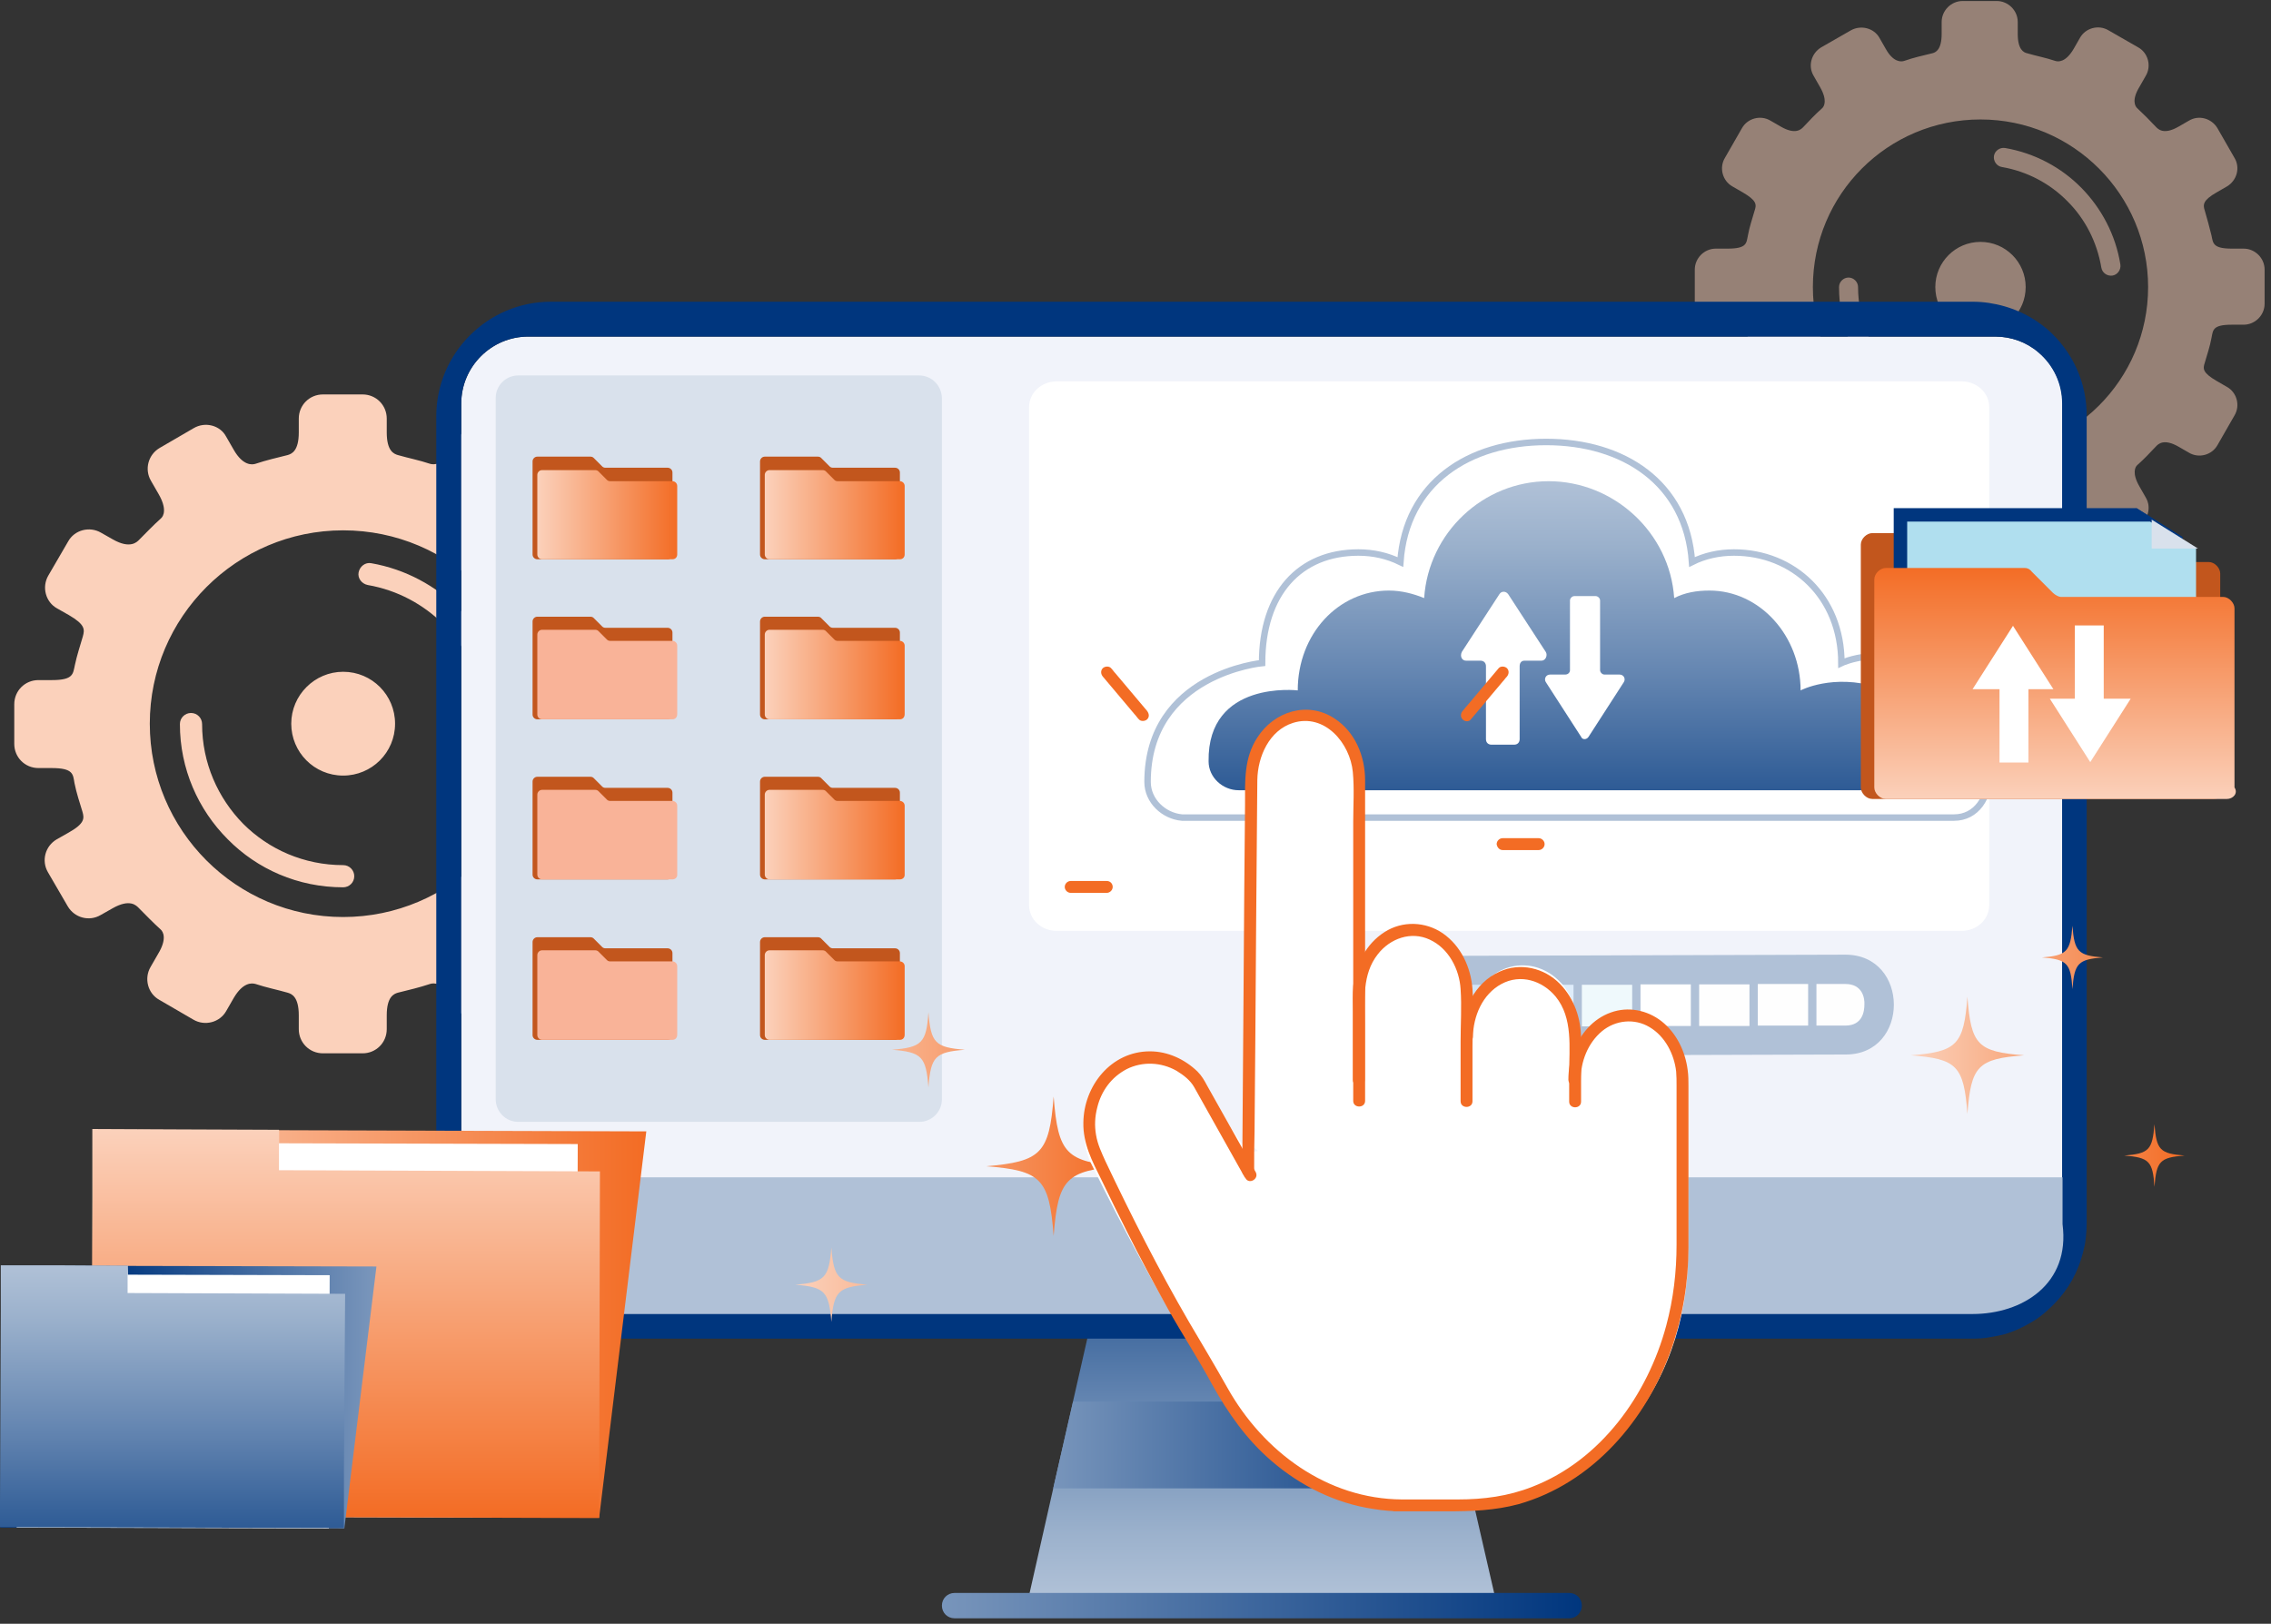 <svg width="351" height="251" viewBox="0 0 351 251" fill="none" xmlns="http://www.w3.org/2000/svg">
<rect x="0" y="0" width="351" height="251" fill="#333333" stroke="none"/>
<path fill-rule="evenodd" clip-rule="evenodd" d="M231.015 246.603H159.052L162.788 230.067L169.219 201.772L169.954 198.465H220.052L220.787 201.772L227.217 230.067L231.015 246.603Z" fill="url(#paint0_linear_287_28564)"/>
<path fill-rule="evenodd" clip-rule="evenodd" d="M227.217 230.067H162.788L165.85 216.654H224.216L227.217 230.067Z" fill="url(#paint1_linear_287_28564)"/>
<path fill-rule="evenodd" clip-rule="evenodd" d="M242.528 250.155H147.538C146.436 250.155 145.578 249.298 145.578 248.195C145.578 247.093 146.436 246.235 147.538 246.235H242.528C243.631 246.235 244.488 247.093 244.488 248.195C244.488 248.502 244.427 248.869 244.243 249.114C243.937 249.726 243.324 250.155 242.528 250.155Z" fill="url(#paint2_linear_287_28564)"/>
<path opacity="0.5" fill-rule="evenodd" clip-rule="evenodd" d="M286.073 4.687L281.48 7.321C279.949 8.239 279.398 10.199 280.316 11.73L281.296 13.445C282.46 15.466 281.97 16.446 281.602 16.752C280.561 17.671 279.643 18.651 278.724 19.631C278.418 19.937 277.56 20.917 275.233 19.57L273.641 18.651C272.109 17.732 270.088 18.284 269.231 19.815L266.597 24.408C265.679 25.939 266.23 27.96 267.761 28.818L269.353 29.736C271.558 31.022 271.497 31.635 271.191 32.553C270.823 33.84 270.395 35.065 270.15 36.412C269.905 37.575 270.027 38.433 267.026 38.433H265.189C263.413 38.433 261.943 39.903 261.943 41.679V46.946C261.943 48.722 263.413 50.192 265.189 50.192H267.026C269.966 50.192 269.905 51.049 270.15 52.213C270.456 53.499 270.823 54.785 271.191 56.071C271.497 56.99 271.497 57.664 269.353 58.889L267.761 59.807C266.23 60.726 265.679 62.686 266.597 64.217L269.231 68.81C270.15 70.341 272.109 70.892 273.641 69.974L275.233 69.055C277.56 67.708 278.418 68.688 278.724 68.994C279.643 69.974 280.622 70.954 281.602 71.872C281.97 72.179 282.521 73.159 281.296 75.18L280.316 76.894C279.398 78.426 279.949 80.447 281.48 81.304L286.073 83.938C287.604 84.856 289.625 84.305 290.483 82.774L291.463 81.059C292.688 78.977 293.851 79.038 294.341 79.222C295.811 79.712 297.158 79.957 298.628 80.385C299.18 80.508 300.098 80.937 300.098 83.386V85.224C300.098 87 301.568 88.47 303.344 88.47H308.611C310.387 88.47 311.857 87 311.857 85.224V83.386C311.857 80.937 312.776 80.508 313.327 80.385C314.858 80.018 316.205 79.712 317.614 79.222C318.104 79.038 319.329 78.977 320.493 81.059L321.473 82.774C322.391 84.305 324.351 84.856 325.882 83.938L330.475 81.304C332.007 80.385 332.558 78.426 331.639 76.894L330.659 75.18C329.496 73.159 329.986 72.179 330.353 71.872C331.394 70.954 332.313 69.974 333.231 68.994C333.538 68.688 334.395 67.708 336.722 69.055L338.315 69.974C339.846 70.892 341.867 70.341 342.724 68.81L345.358 64.217C346.277 62.686 345.725 60.665 344.194 59.807L342.602 58.889C340.397 57.602 340.458 56.99 340.765 56.071C341.132 54.785 341.561 53.56 341.806 52.213C342.051 51.049 341.928 50.192 344.929 50.192H346.766C348.543 50.192 350.012 48.722 350.012 46.946V41.679C350.012 39.903 348.543 38.433 346.766 38.433H344.929C341.989 38.433 342.051 37.575 341.806 36.412C341.499 35.126 341.132 33.84 340.765 32.553C340.458 31.635 340.458 30.961 342.602 29.736L344.194 28.818C345.725 27.899 346.277 25.939 345.358 24.408L342.724 19.815C341.806 18.284 339.846 17.732 338.315 18.651L336.722 19.57C334.395 20.917 333.538 19.937 333.231 19.631C332.313 18.651 331.333 17.671 330.353 16.752C329.986 16.446 329.434 15.466 330.659 13.445L331.639 11.73C332.558 10.199 332.007 8.178 330.475 7.321L325.882 4.687C324.351 3.769 322.33 4.32 321.473 5.851L320.493 7.566C319.268 9.648 318.104 9.587 317.614 9.403C316.144 8.913 314.797 8.668 313.327 8.239C312.776 8.117 311.857 7.688 311.857 5.238V3.401C311.857 1.625 310.387 0.155 308.611 0.155H303.344C301.568 0.155 300.098 1.625 300.098 3.401V5.238C300.098 7.688 299.18 8.117 298.628 8.239C297.097 8.607 295.75 8.913 294.341 9.403C293.851 9.587 292.626 9.648 291.463 7.566L290.483 5.851C289.625 4.32 287.604 3.83 286.073 4.687ZM306.1 37.392C309.959 37.392 313.082 40.515 313.082 44.374C313.082 48.232 309.959 51.355 306.1 51.355C302.242 51.355 299.118 48.232 299.118 44.374C299.118 40.515 302.242 37.392 306.1 37.392ZM284.236 44.374C284.236 43.578 284.91 42.904 285.706 42.904C286.502 42.904 287.176 43.578 287.176 44.374C287.176 49.58 289.319 54.295 292.688 57.725C296.117 61.155 300.833 63.237 306.039 63.237C306.835 63.237 307.509 63.911 307.509 64.707C307.509 65.503 306.835 66.177 306.039 66.177C299.976 66.177 294.525 63.727 290.544 59.746C286.563 55.765 284.236 50.437 284.236 44.374ZM327.719 40.883C327.842 41.679 327.291 42.475 326.495 42.598C325.698 42.72 324.902 42.169 324.78 41.373C324.106 37.392 322.269 33.84 319.574 31.145C316.879 28.389 313.327 26.49 309.407 25.817C308.611 25.694 308.06 24.898 308.182 24.102C308.305 23.306 309.101 22.754 309.897 22.877C314.491 23.673 318.594 25.878 321.717 29.062C324.78 32.186 326.984 36.289 327.719 40.883ZM306.1 18.467C320.431 18.467 332.007 30.104 332.007 44.374C332.007 58.705 320.37 70.28 306.1 70.28C291.83 70.28 280.194 58.644 280.194 44.374C280.194 30.043 291.769 18.467 306.1 18.467Z" fill="#FBD1BB"/>
<path fill-rule="evenodd" clip-rule="evenodd" d="M29.949 66.177L24.682 69.239C22.906 70.28 22.293 72.546 23.334 74.322L24.498 76.343C25.846 78.671 25.294 79.773 24.866 80.141C23.702 81.182 22.599 82.345 21.497 83.448C21.191 83.754 20.15 84.918 17.455 83.386L15.618 82.345C13.841 81.304 11.514 81.917 10.534 83.693L7.472 88.96C6.431 90.736 7.043 93.063 8.819 94.043L10.657 95.084C13.168 96.554 13.107 97.289 12.8 98.391C12.372 99.861 11.882 101.331 11.575 102.801C11.269 104.148 11.392 105.128 8.023 105.128H5.941C3.859 105.128 2.205 106.782 2.205 108.864V114.989C2.205 117.071 3.859 118.724 5.941 118.724H7.962C11.392 118.724 11.269 119.704 11.514 121.052C11.82 122.583 12.31 124.053 12.739 125.461C13.045 126.503 13.107 127.299 10.596 128.707L8.758 129.749C6.982 130.79 6.37 133.056 7.411 134.832L10.473 140.099C11.514 141.875 13.78 142.487 15.556 141.446L17.394 140.405C20.088 138.874 21.068 139.976 21.436 140.344C22.538 141.446 23.641 142.61 24.804 143.651C25.233 144.018 25.846 145.121 24.437 147.448L23.273 149.469C22.232 151.245 22.845 153.573 24.621 154.553L29.888 157.615C31.664 158.656 33.991 158.043 34.971 156.267L36.135 154.246C37.543 151.858 38.891 151.919 39.503 152.103C41.157 152.654 42.749 152.96 44.464 153.45C45.076 153.634 46.179 154.063 46.179 156.941V159.085C46.179 161.167 47.832 162.821 49.914 162.821H56.039C58.121 162.821 59.775 161.167 59.775 159.085V156.941C59.775 154.063 60.877 153.634 61.49 153.45C63.205 153.021 64.797 152.654 66.451 152.103C67.002 151.919 68.41 151.797 69.819 154.246L70.983 156.267C72.024 158.043 74.29 158.656 76.066 157.615L81.333 154.553C83.109 153.511 83.722 151.245 82.68 149.469L81.517 147.448C80.169 145.06 80.721 144.018 81.149 143.651C82.313 142.61 83.415 141.446 84.518 140.344C84.824 140.038 85.865 138.874 88.56 140.405L90.397 141.446C92.173 142.487 94.501 141.875 95.48 140.099L98.543 134.832C99.584 133.056 98.971 130.728 97.195 129.749L95.358 128.707C92.847 127.237 92.908 126.503 93.214 125.461C93.643 123.992 94.133 122.522 94.439 121.052C94.746 119.704 94.623 118.724 97.992 118.724H100.074C102.156 118.724 103.81 117.071 103.81 114.989V108.864C103.81 106.782 102.156 105.128 100.074 105.128H97.992C94.562 105.128 94.684 104.148 94.439 102.801C94.133 101.27 93.643 99.8 93.214 98.391C92.908 97.35 92.847 96.554 95.358 95.084L97.195 94.043C98.971 93.002 99.584 90.736 98.543 88.96L95.48 83.693C94.439 81.917 92.173 81.304 90.397 82.345L88.56 83.386C85.865 84.918 84.885 83.815 84.518 83.448C83.415 82.284 82.313 81.182 81.149 80.141C80.721 79.773 80.108 78.671 81.517 76.343L82.68 74.322C83.722 72.546 83.109 70.219 81.333 69.239L76.066 66.177C74.29 65.136 71.963 65.748 70.983 67.524L69.819 69.545C68.41 71.934 67.063 71.873 66.451 71.689C64.797 71.138 63.205 70.831 61.49 70.341C60.877 70.158 59.775 69.729 59.775 66.85V64.707C59.775 62.625 58.121 60.971 56.039 60.971H49.914C47.832 60.971 46.179 62.625 46.179 64.707V66.85C46.179 69.729 45.076 70.158 44.464 70.341C42.749 70.77 41.157 71.138 39.503 71.689C38.952 71.873 37.543 71.995 36.135 69.545L34.971 67.524C34.052 65.748 31.725 65.136 29.949 66.177ZM53.038 103.842C57.509 103.842 61.061 107.456 61.061 111.865C61.061 116.336 57.448 119.888 53.038 119.888C48.567 119.888 45.015 116.275 45.015 111.865C45.015 107.456 48.628 103.842 53.038 103.842ZM27.805 111.926C27.805 110.946 28.602 110.212 29.52 110.212C30.5 110.212 31.235 111.008 31.235 111.926C31.235 117.928 33.685 123.379 37.604 127.36C41.524 131.28 46.975 133.729 53.038 133.729C54.018 133.729 54.753 134.526 54.753 135.444C54.753 136.424 53.957 137.159 53.038 137.159C46.056 137.159 39.748 134.342 35.216 129.749C30.622 125.155 27.805 118.847 27.805 111.926ZM77.965 107.823C78.087 108.742 77.475 109.66 76.556 109.783C75.637 109.905 74.719 109.293 74.596 108.374C73.861 103.842 71.718 99.739 68.594 96.554C65.471 93.43 61.428 91.226 56.835 90.43C55.916 90.246 55.243 89.388 55.426 88.47C55.61 87.551 56.468 86.877 57.386 87.061C62.653 87.98 67.369 90.552 70.983 94.165C74.596 97.779 77.107 102.556 77.965 107.823ZM53.038 81.978C69.574 81.978 82.925 95.39 82.925 111.865C82.925 128.34 69.513 141.752 53.038 141.752C36.502 141.752 23.151 128.34 23.151 111.865C23.151 95.39 36.563 81.978 53.038 81.978Z" fill="#FBD1BB"/>
<path fill-rule="evenodd" clip-rule="evenodd" d="M318.778 62.38V191.238C318.778 196.934 314.123 201.588 308.427 201.588H81.639C75.943 201.588 71.289 196.934 71.289 191.238V62.38C71.289 56.684 75.943 52.029 81.639 52.029H308.427C310.877 52.029 313.266 52.887 315.103 54.479C317.43 56.439 318.778 59.317 318.778 62.38Z" fill="#F1F3FA"/>
<path fill-rule="evenodd" clip-rule="evenodd" d="M71.289 62.38C71.289 56.684 75.943 52.029 81.639 52.029H308.366C310.816 52.029 313.204 52.887 315.042 54.479C317.369 56.439 318.716 59.317 318.716 62.38V191.177C318.716 194.79 316.879 197.914 314.123 199.812C312.469 200.915 310.51 201.527 308.366 201.527H81.639C81.149 201.527 80.659 201.466 80.23 201.405C75.208 200.731 71.289 196.383 71.289 191.116V62.38ZM316.328 50.804C313.756 48.661 310.693 47.313 307.386 46.824C306.59 46.701 305.732 46.64 304.875 46.64H85.13C75.392 46.64 67.43 54.602 67.43 64.339V189.217C67.43 194.361 69.635 198.955 73.126 202.201C75.269 204.161 77.842 205.63 80.72 206.365C82.129 206.733 83.599 206.917 85.13 206.917H304.875C305.059 206.917 305.243 206.917 305.426 206.917C305.977 206.917 306.529 206.855 307.019 206.794C307.876 206.672 308.795 206.488 309.591 206.304C310.081 206.182 310.632 205.998 311.061 205.814C311.734 205.569 312.347 205.263 312.959 204.957C313.266 204.773 313.633 204.589 313.939 204.406C314.919 203.854 315.777 203.181 316.634 202.385C318.961 200.302 320.737 197.607 321.656 194.606C321.84 193.994 322.024 193.382 322.146 192.769C322.268 192.279 322.33 191.728 322.391 191.238C322.452 190.564 322.513 189.891 322.513 189.217V64.401C322.575 59.134 320.309 54.234 316.328 50.804Z" fill="#00367E"/>
<path fill-rule="evenodd" clip-rule="evenodd" d="M318.778 181.99V189.217C320.003 198.465 312.592 203.119 304.875 203.119H85.13C77.474 203.119 70.064 198.465 71.289 189.217V181.99H318.778Z" fill="#B0C1D7"/>
<path fill-rule="evenodd" clip-rule="evenodd" d="M202.535 163.249C229.054 163.188 258.758 163.066 285.277 163.004C295.198 163.004 295.198 147.571 285.215 147.571C258.697 147.632 228.993 147.754 202.474 147.816C192.491 147.877 192.553 163.311 202.535 163.249Z" fill="#B0C1D7"/>
<path d="M234.138 152.225H226.36V158.656H234.138V152.225Z" fill="#D2E5F7"/>
<path d="M216.01 152.286H208.231V158.717H216.01V152.286Z" fill="url(#paint3_linear_287_28564)"/>
<path d="M252.266 152.225H244.488V158.656H252.266V152.225Z" fill="#EFF9FC"/>
<path d="M225.073 152.286H217.295V158.717H225.073V152.286Z" fill="url(#paint4_linear_287_28564)"/>
<path d="M243.202 152.225H235.424V158.656H243.202V152.225Z" fill="#DFEDFA"/>
<path fill-rule="evenodd" clip-rule="evenodd" d="M206.945 152.348H202.474C199.779 152.348 199.534 154.614 199.534 155.594C199.534 156.574 199.84 158.778 202.535 158.778H207.006L206.945 152.348Z" fill="url(#paint5_linear_287_28564)"/>
<path d="M261.33 152.164H253.552V158.595H261.33V152.164Z" fill="white"/>
<path fill-rule="evenodd" clip-rule="evenodd" d="M285.215 152.103H280.745V158.533H285.215C287.91 158.533 288.155 156.267 288.155 155.288C288.216 154.369 287.91 152.103 285.215 152.103Z" fill="#FEFEFE"/>
<path d="M270.394 152.164H262.616V158.595H270.394V152.164Z" fill="#FEFEFE"/>
<path d="M279.459 152.103H271.681V158.533H279.459V152.103Z" fill="#FEFEFE"/>
<path d="M142.026 58.031H80.108C78.209 58.031 76.617 59.562 76.617 61.522V169.925C76.617 171.824 78.148 173.416 80.108 173.416H142.087C143.986 173.416 145.578 171.885 145.578 169.925V61.522C145.517 59.562 143.986 58.031 142.026 58.031Z" fill="#D9E1EC"/>
<path fill-rule="evenodd" clip-rule="evenodd" d="M103.197 86.449H83.047C82.68 86.449 82.312 86.142 82.312 85.714V71.321C82.312 70.954 82.619 70.586 83.047 70.586H91.254C91.438 70.586 91.622 70.647 91.744 70.77L93.091 72.117C93.214 72.24 93.398 72.301 93.582 72.301H103.197C103.564 72.301 103.932 72.607 103.932 73.036V85.652C103.932 86.142 103.564 86.449 103.197 86.449Z" fill="#C2561D"/>
<path fill-rule="evenodd" clip-rule="evenodd" d="M103.932 86.449H83.782C83.415 86.449 83.047 86.142 83.047 85.714V73.403C83.047 73.036 83.354 72.669 83.782 72.669H91.989C92.173 72.669 92.356 72.73 92.479 72.852L93.826 74.2C93.949 74.322 94.133 74.383 94.316 74.383H103.932C104.299 74.383 104.667 74.69 104.667 75.118V85.714C104.667 86.142 104.36 86.449 103.932 86.449Z" fill="url(#paint6_linear_287_28564)"/>
<path fill-rule="evenodd" clip-rule="evenodd" d="M138.352 86.449H118.202C117.835 86.449 117.467 86.142 117.467 85.714V71.321C117.467 70.954 117.774 70.586 118.202 70.586H126.409C126.593 70.586 126.776 70.647 126.899 70.77L128.246 72.117C128.369 72.24 128.553 72.301 128.736 72.301H138.352C138.719 72.301 139.087 72.607 139.087 73.036V85.652C139.025 86.142 138.719 86.449 138.352 86.449Z" fill="#C2561D"/>
<path fill-rule="evenodd" clip-rule="evenodd" d="M139.086 86.449H118.937C118.569 86.449 118.202 86.142 118.202 85.714V73.403C118.202 73.036 118.508 72.669 118.937 72.669H127.143C127.327 72.669 127.511 72.73 127.633 72.852L128.981 74.2C129.103 74.322 129.287 74.383 129.471 74.383H139.086C139.453 74.383 139.821 74.69 139.821 75.118V85.714C139.821 86.142 139.515 86.449 139.086 86.449Z" fill="url(#paint7_linear_287_28564)"/>
<path fill-rule="evenodd" clip-rule="evenodd" d="M103.197 111.191H83.047C82.68 111.191 82.312 110.885 82.312 110.456V96.064C82.312 95.697 82.619 95.329 83.047 95.329H91.254C91.438 95.329 91.622 95.39 91.744 95.513L93.091 96.86C93.214 96.983 93.398 97.044 93.582 97.044H103.197C103.564 97.044 103.932 97.35 103.932 97.779V110.395C103.932 110.885 103.564 111.191 103.197 111.191Z" fill="#C2561D"/>
<path fill-rule="evenodd" clip-rule="evenodd" d="M103.932 111.191H83.782C83.415 111.191 83.047 110.885 83.047 110.456V98.085C83.047 97.718 83.354 97.35 83.782 97.35H91.989C92.173 97.35 92.356 97.411 92.479 97.534L93.826 98.881C93.949 99.004 94.133 99.065 94.316 99.065H103.932C104.299 99.065 104.667 99.371 104.667 99.8V110.395C104.667 110.885 104.36 111.191 103.932 111.191Z" fill="url(#paint8_linear_287_28564)"/>
<path fill-rule="evenodd" clip-rule="evenodd" d="M138.352 111.191H118.202C117.835 111.191 117.467 110.885 117.467 110.456V96.064C117.467 95.697 117.774 95.329 118.202 95.329H126.409C126.593 95.329 126.776 95.39 126.899 95.513L128.246 96.86C128.369 96.983 128.553 97.044 128.736 97.044H138.352C138.719 97.044 139.087 97.35 139.087 97.779V110.395C139.025 110.885 138.719 111.191 138.352 111.191Z" fill="#C2561D"/>
<path fill-rule="evenodd" clip-rule="evenodd" d="M139.086 111.191H118.937C118.569 111.191 118.202 110.885 118.202 110.456V98.085C118.202 97.718 118.508 97.35 118.937 97.35H127.143C127.327 97.35 127.511 97.411 127.633 97.534L128.981 98.881C129.103 99.004 129.287 99.065 129.471 99.065H139.086C139.453 99.065 139.821 99.371 139.821 99.8V110.395C139.821 110.885 139.515 111.191 139.086 111.191Z" fill="url(#paint9_linear_287_28564)"/>
<path fill-rule="evenodd" clip-rule="evenodd" d="M103.197 135.934H83.047C82.68 135.934 82.312 135.628 82.312 135.199V120.807C82.312 120.439 82.619 120.072 83.047 120.072H91.254C91.438 120.072 91.622 120.133 91.744 120.256L93.091 121.603C93.214 121.726 93.398 121.787 93.582 121.787H103.197C103.564 121.787 103.932 122.093 103.932 122.522V135.261C103.932 135.628 103.564 135.934 103.197 135.934Z" fill="#C2561D"/>
<path fill-rule="evenodd" clip-rule="evenodd" d="M103.932 135.934H83.782C83.415 135.934 83.047 135.628 83.047 135.199V122.828C83.047 122.46 83.354 122.093 83.782 122.093H91.989C92.173 122.093 92.356 122.154 92.479 122.277L93.826 123.624C93.949 123.746 94.133 123.808 94.316 123.808H103.932C104.299 123.808 104.667 124.114 104.667 124.543V135.26C104.667 135.628 104.36 135.934 103.932 135.934Z" fill="url(#paint10_linear_287_28564)"/>
<path fill-rule="evenodd" clip-rule="evenodd" d="M138.352 135.934H118.202C117.835 135.934 117.467 135.628 117.467 135.199V120.807C117.467 120.439 117.774 120.072 118.202 120.072H126.409C126.593 120.072 126.776 120.133 126.899 120.256L128.246 121.603C128.369 121.726 128.553 121.787 128.736 121.787H138.352C138.719 121.787 139.087 122.093 139.087 122.522V135.261C139.025 135.628 138.719 135.934 138.352 135.934Z" fill="#C2561D"/>
<path fill-rule="evenodd" clip-rule="evenodd" d="M139.086 135.934H118.937C118.569 135.934 118.202 135.628 118.202 135.199V122.828C118.202 122.46 118.508 122.093 118.937 122.093H127.143C127.327 122.093 127.511 122.154 127.633 122.277L128.981 123.624C129.103 123.746 129.287 123.808 129.471 123.808H139.086C139.453 123.808 139.821 124.114 139.821 124.543V135.26C139.821 135.628 139.515 135.934 139.086 135.934Z" fill="url(#paint11_linear_287_28564)"/>
<path fill-rule="evenodd" clip-rule="evenodd" d="M103.197 160.738H83.047C82.68 160.738 82.312 160.432 82.312 160.003V145.611C82.312 145.243 82.619 144.876 83.047 144.876H91.254C91.438 144.876 91.622 144.937 91.744 145.06L93.091 146.407C93.214 146.529 93.398 146.591 93.582 146.591H103.197C103.564 146.591 103.932 146.897 103.932 147.326V159.942C103.932 160.432 103.564 160.738 103.197 160.738Z" fill="#C2561D"/>
<path fill-rule="evenodd" clip-rule="evenodd" d="M103.932 160.738H83.782C83.415 160.738 83.047 160.432 83.047 160.003V147.632C83.047 147.264 83.354 146.897 83.782 146.897H91.989C92.173 146.897 92.356 146.958 92.479 147.081L93.826 148.428C93.949 148.551 94.133 148.612 94.316 148.612H103.932C104.299 148.612 104.667 148.918 104.667 149.347V159.942C104.667 160.432 104.36 160.738 103.932 160.738Z" fill="url(#paint12_linear_287_28564)"/>
<path fill-rule="evenodd" clip-rule="evenodd" d="M138.352 160.738H118.202C117.835 160.738 117.467 160.432 117.467 160.003V145.611C117.467 145.243 117.774 144.876 118.202 144.876H126.409C126.593 144.876 126.776 144.937 126.899 145.06L128.246 146.407C128.369 146.529 128.553 146.591 128.736 146.591H138.352C138.719 146.591 139.087 146.897 139.087 147.326V159.942C139.025 160.432 138.719 160.738 138.352 160.738Z" fill="#C2561D"/>
<path fill-rule="evenodd" clip-rule="evenodd" d="M139.086 160.738H118.937C118.569 160.738 118.202 160.432 118.202 160.003V147.632C118.202 147.264 118.508 146.897 118.937 146.897H127.143C127.327 146.897 127.511 146.958 127.633 147.081L128.981 148.428C129.103 148.551 129.287 148.612 129.471 148.612H139.086C139.453 148.612 139.821 148.918 139.821 149.347V159.942C139.821 160.432 139.515 160.738 139.086 160.738Z" fill="url(#paint13_linear_287_28564)"/>
<path d="M83.966 189.033H58.427V212H83.966V189.033Z" fill="#05B2C5"/>
<path fill-rule="evenodd" clip-rule="evenodd" d="M92.602 234.599L14.086 234.415L21.375 174.641L99.89 174.886L92.602 234.599Z" fill="url(#paint14_linear_287_28564)"/>
<path d="M18.006 176.662L17.822 234.415L89.111 234.599L89.295 176.846L18.006 176.662Z" fill="white"/>
<path fill-rule="evenodd" clip-rule="evenodd" d="M43.116 180.398C43.116 180.214 43.055 180.03 43.055 179.847C42.933 178.132 42.994 176.417 43.055 174.702H43.116V176.723V180.398Z" fill="white"/>
<path fill-rule="evenodd" clip-rule="evenodd" d="M14.209 208.754L14.27 174.641V180.888V185.052L14.209 208.754Z" fill="#0B9C9C"/>
<path fill-rule="evenodd" clip-rule="evenodd" d="M43.116 180.888V174.641L27.499 174.579L14.27 174.518V180.765V184.93L14.086 234.415L92.602 234.66L92.724 181.071L43.116 180.888Z" fill="url(#paint15_linear_287_28564)"/>
<path d="M47.404 205.385H30.071V220.942H47.342L47.404 205.385Z" fill="#05B2C5"/>
<path fill-rule="evenodd" clip-rule="evenodd" d="M53.222 236.253L0.062 236.13L5.022 195.648L58.182 195.77L53.222 236.253Z" fill="url(#paint16_linear_287_28564)"/>
<path d="M2.695 196.995L2.572 236.13L50.833 236.253L50.955 197.117L2.695 196.995Z" fill="white"/>
<path fill-rule="evenodd" clip-rule="evenodd" d="M19.721 199.506C19.721 199.383 19.721 199.261 19.721 199.139C19.66 197.975 19.66 196.811 19.721 195.648H19.782V196.995L19.721 199.506Z" fill="white"/>
<path fill-rule="evenodd" clip-rule="evenodd" d="M0.123 218.737L0.184 195.586V199.812V202.63L0.123 218.737Z" fill="#0B9C9C"/>
<path fill-rule="evenodd" clip-rule="evenodd" d="M53.344 199.996L19.721 199.874V195.648L9.125 195.586H0.122V199.812V202.63L0.061 218.737L0 232.272V236.069L53.16 236.192V226.882L53.344 199.996Z" fill="url(#paint17_linear_287_28564)"/>
<path d="M163.339 58.95H303.161C305.549 58.95 307.448 60.726 307.448 62.931V139.915C307.448 142.12 305.549 143.896 303.161 143.896H163.339C160.951 143.896 159.052 142.12 159.052 139.915V62.931C159.052 60.726 160.951 58.95 163.339 58.95Z" fill="white"/>
<path d="M177.364 120.868C177.364 104.148 195.064 102.495 195.064 102.495C195.064 91.716 200.882 85.407 209.946 85.407C212.274 85.407 214.417 85.897 216.438 86.877C217.296 74.629 227.034 68.32 238.976 68.32C250.919 68.32 260.657 74.629 261.514 86.877C263.474 85.897 265.679 85.407 268.006 85.407C277.132 85.407 284.603 92.206 284.603 102.495C284.603 102.495 291.095 99.371 298.69 103.658C305.671 107.639 307.448 114.254 307.448 119.582C307.448 123.257 305.488 126.38 301.997 126.38H267.884H209.885H182.693C179.875 126.135 177.364 123.808 177.364 120.868Z" stroke="#B0C1D7" stroke-miterlimit="10"/>
<path fill-rule="evenodd" clip-rule="evenodd" d="M186.796 117.683C186.612 105.067 200.576 106.721 200.576 106.721C200.576 97.963 206.884 91.287 214.662 91.287C216.622 91.287 218.459 91.777 220.113 92.451C220.786 82.345 229.238 74.383 239.344 74.383C249.449 74.383 258.084 82.345 258.758 92.451C260.412 91.593 262.249 91.287 264.209 91.287C271.987 91.287 278.295 98.269 278.295 106.721C278.295 106.721 283.256 104.087 290.238 106.231C295.198 107.701 297.036 112.539 297.71 116.52C298.199 119.521 296.056 122.154 293.055 122.154H264.209H214.662H191.45C189.001 122.154 186.796 120.194 186.796 117.683Z" fill="url(#paint18_linear_287_28564)"/>
<path fill-rule="evenodd" clip-rule="evenodd" d="M234.873 102.985V114.254C234.873 114.744 234.566 115.111 234.015 115.111H230.524C230.034 115.111 229.667 114.805 229.667 114.254V102.985C229.667 102.495 229.361 102.127 228.809 102.127H226.605C225.931 102.127 225.625 101.454 225.931 100.78L231.749 91.838C232.055 91.348 232.729 91.348 233.097 91.838L238.915 100.78C239.221 101.27 238.915 102.127 238.241 102.127H235.608C235.179 102.127 234.873 102.433 234.873 102.985Z" fill="white"/>
<path fill-rule="evenodd" clip-rule="evenodd" d="M242.651 103.597V92.818C242.651 92.512 242.957 92.144 243.324 92.144H246.632C246.938 92.144 247.305 92.451 247.305 92.818V103.597C247.305 103.903 247.612 104.271 247.979 104.271H250.306C250.98 104.271 251.286 104.945 250.98 105.434L245.529 113.886C245.223 114.376 244.549 114.376 244.366 113.886L238.915 105.434C238.609 104.945 238.915 104.271 239.589 104.271H241.916C242.345 104.271 242.651 103.965 242.651 103.597Z" fill="white"/>
<path fill-rule="evenodd" clip-rule="evenodd" d="M323.371 90.552V89.082L325.821 90.552H323.371Z" fill="#C3DFFA"/>
<path fill-rule="evenodd" clip-rule="evenodd" d="M342.112 123.502H289.38C288.461 123.502 287.604 122.583 287.604 121.725V84.183C287.604 83.264 288.523 82.406 289.38 82.406H310.816C311.428 82.406 311.734 82.713 311.979 83.019L315.225 86.265C315.531 86.571 316.144 86.877 316.389 86.877H341.377C342.295 86.877 343.153 87.796 343.153 88.653V121.419C343.888 122.644 343.275 123.502 342.112 123.502Z" fill="#C2561D"/>
<path fill-rule="evenodd" clip-rule="evenodd" d="M337.335 83.019V111.314H292.688V78.548H330.23L337.335 83.019Z" fill="#00367E"/>
<path fill-rule="evenodd" clip-rule="evenodd" d="M330.169 83.019V78.548L337.335 83.019H330.169Z" fill="#00367E"/>
<path fill-rule="evenodd" clip-rule="evenodd" d="M339.417 84.795V113.09H294.77V80.63H332.313L339.417 84.795Z" fill="#B0DFEF"/>
<path fill-rule="evenodd" clip-rule="evenodd" d="M344.194 123.502H291.463C290.544 123.502 289.687 122.583 289.687 121.725V89.572C289.687 88.653 290.605 87.796 291.463 87.796H312.898C313.511 87.796 313.817 88.102 314.062 88.409L317.308 91.654C317.614 91.961 318.226 92.267 318.471 92.267H343.582C344.5 92.267 345.358 93.186 345.358 94.043V121.725C345.97 122.644 345.113 123.502 344.194 123.502Z" fill="url(#paint19_linear_287_28564)"/>
<path fill-rule="evenodd" clip-rule="evenodd" d="M332.558 84.795V80.324L339.723 84.795H332.558Z" fill="#D9E1EC"/>
<path fill-rule="evenodd" clip-rule="evenodd" d="M313.51 106.537V117.867H309.04V106.537H304.875L311.122 96.738L317.369 106.537H313.51Z" fill="white"/>
<path fill-rule="evenodd" clip-rule="evenodd" d="M320.676 108.007V96.676H325.147V108.007H329.312L323.065 117.806L316.818 108.007H320.676Z" fill="white"/>
<path fill-rule="evenodd" clip-rule="evenodd" d="M304.079 154.063C303.528 161.534 302.426 162.576 295.321 163.127C302.426 163.678 303.528 164.719 304.079 172.191C304.63 164.719 305.733 163.678 312.837 163.127C305.672 162.576 304.63 161.534 304.079 154.063ZM332.987 173.783C332.68 177.764 332.129 178.315 328.332 178.622C332.129 178.928 332.742 179.479 332.987 183.46C333.293 179.479 333.844 178.928 337.641 178.622C333.844 178.315 333.293 177.764 332.987 173.783ZM320.309 143.1C320.003 147.142 319.39 147.693 315.593 147.999C319.452 148.306 320.064 148.857 320.309 152.899C320.615 148.857 321.228 148.306 325.025 147.999C321.228 147.693 320.615 147.142 320.309 143.1Z" fill="url(#paint20_linear_287_28564)"/>
<path fill-rule="evenodd" clip-rule="evenodd" d="M162.849 169.496C163.523 178.377 164.809 179.601 173.261 180.275C164.809 180.949 163.523 182.174 162.849 191.054C162.176 182.174 160.89 180.949 152.438 180.275C160.89 179.54 162.176 178.315 162.849 169.496ZM128.491 192.83C128.859 197.546 129.532 198.22 134.064 198.587C129.532 198.955 128.859 199.628 128.491 204.344C128.124 199.628 127.45 198.955 122.918 198.587C127.45 198.22 128.124 197.546 128.491 192.83ZM143.496 156.451C143.864 161.228 144.537 161.902 149.131 162.269C144.537 162.637 143.864 163.31 143.496 168.088C143.129 163.31 142.455 162.637 137.862 162.269C142.455 161.902 143.19 161.228 143.496 156.451Z" fill="url(#paint21_linear_287_28564)"/>
<path d="M210.007 165.393V152.47C210.007 149.898 210.926 147.448 212.457 145.611C214.05 143.773 216.193 142.793 218.459 142.793C220.725 142.793 222.869 143.835 224.461 145.611C226.053 147.448 226.911 149.898 226.911 152.47V168.577M226.911 158.901C226.911 156.328 227.83 153.879 229.361 152.041C230.953 150.204 233.097 149.224 235.363 149.224C237.629 149.224 239.772 150.265 241.365 152.041C242.957 153.879 243.814 156.328 243.814 158.901C243.814 161.779 244.059 164.78 243.814 167.659C243.447 172.681 239.405 175.376 235.118 177.335C226.237 181.377 216.622 183.889 206.884 184.807C204.373 185.052 201.556 184.991 199.841 183.215C198.371 181.684 197.697 180.214 195.921 178.928C194.574 177.948 193.41 177.519 192.981 175.865C192.43 173.906 193.104 171.027 193.104 168.945C193.104 163.862 193.104 158.717 193.104 153.634C193.104 143.406 193.104 133.239 193.104 123.011C193.104 122.093 193.104 121.174 193.104 120.255C193.104 117.683 194.023 115.233 195.554 113.396C197.146 111.559 199.29 110.579 201.556 110.579C203.822 110.579 205.965 111.62 207.558 113.396C209.15 115.233 210.007 117.683 210.007 120.255V175.069C210.62 175.498 211.049 176.11 210.865 176.784C210.681 177.458 210.314 178.132 209.885 178.805C209.211 179.846 208.476 180.949 207.803 181.99C207.068 183.154 206.149 184.378 204.802 184.562C202.903 184.807 201.372 182.847 199.535 182.419C198.677 179.969 196.166 178.744 194.084 177.152C193.778 176.907 193.471 176.662 193.288 176.355C193.165 176.049 193.165 175.743 193.165 175.437C193.165 173.844 193.165 172.252 193.165 170.66" fill="white"/>
<path d="M243.876 168.516C243.876 165.944 244.243 161.718 245.835 159.881C247.428 158.043 249.51 156.941 251.715 156.941C253.981 156.941 256.798 159.758 258.391 161.596C259.983 163.433 260.902 165.883 260.902 168.455V193.81C260.902 204.099 257.349 214.021 250.919 221.309C244.549 228.597 235.914 232.7 226.911 232.7H215.581H216.744C211.11 232.7 205.598 231.108 200.637 228.046C195.676 224.984 191.45 220.574 188.388 215.184L187.286 213.225C185.51 210.101 179.324 201.527 168.667 179.908C167.565 177.703 167.32 175.069 167.871 172.681C168.422 170.231 169.831 168.149 171.73 166.863C173.751 165.454 176.813 163.249 179.14 163.555C181.467 163.862 183.55 165.148 185.203 167.108L192.92 178.193" fill="white"/>
<path d="M193.839 180.949C193.839 178.928 193.839 176.907 193.9 174.886C193.961 170.047 193.961 165.209 194.023 160.432C194.084 154.614 194.084 148.795 194.145 142.916C194.206 137.894 194.206 132.811 194.268 127.789C194.268 125.4 194.329 123.012 194.329 120.562C194.39 116.948 196.166 112.906 199.841 111.743C204.74 110.211 208.66 114.866 209.089 119.337C209.334 121.909 209.15 124.543 209.15 127.054C209.15 132.321 209.15 137.526 209.15 142.793C209.15 148.428 209.15 154.062 209.15 159.697C209.15 163.004 209.15 166.373 209.15 169.68C209.15 169.864 209.15 169.986 209.15 170.17C209.15 171.333 210.987 171.333 210.987 170.17C210.987 167.72 210.987 165.27 210.987 162.82C210.987 157.37 210.987 151.858 210.987 146.407C210.987 140.772 210.987 135.138 210.987 129.565C210.987 126.564 210.987 123.624 210.987 120.623C210.987 116.887 209.456 113.151 206.271 111.069C202.107 108.313 196.901 109.966 194.329 114.009C192.246 117.193 192.43 120.745 192.43 124.359C192.369 128.83 192.369 133.301 192.308 137.771C192.246 143.651 192.246 149.53 192.185 155.41C192.124 160.799 192.124 166.25 192.063 171.64C192.063 174.641 192.001 177.58 192.001 180.581C192.001 180.704 192.001 180.888 192.001 181.01C191.94 182.112 193.778 182.112 193.839 180.949Z" fill="#F36C24"/>
<path d="M210.926 166.924C210.926 164.045 210.926 161.167 210.926 158.288C210.926 154.552 210.497 150.633 212.947 147.509C214.846 145.06 218.091 143.896 220.97 145.243C223.91 146.591 225.563 149.837 225.747 152.899C225.931 155.594 225.747 158.288 225.747 160.983C225.747 164.045 225.747 167.169 225.747 170.231C225.747 171.395 227.584 171.395 227.584 170.231C227.584 167.414 227.584 164.535 227.584 161.718C227.584 158.778 227.768 155.839 227.584 152.899C227.339 149.53 225.808 146.223 222.991 144.263C220.296 142.426 216.744 142.304 213.988 144.08C211.11 145.917 209.517 149.102 209.15 152.409C209.027 153.695 209.089 154.981 209.089 156.267C209.089 159.82 209.089 163.372 209.089 166.924C209.089 168.088 210.926 168.088 210.926 166.924Z" fill="#F36C24"/>
<path d="M227.646 160.309C227.707 157.063 229.116 153.695 232.056 152.103C234.995 150.51 238.364 151.551 240.446 154.062C243.141 157.37 242.528 161.963 242.528 165.944C242.528 167.414 242.528 168.884 242.528 170.292C242.528 171.456 244.366 171.456 244.366 170.292C244.366 167.046 244.366 163.8 244.366 160.554C244.366 157.492 243.325 154.369 241.12 152.103C238.67 149.592 234.934 148.734 231.749 150.204C227.891 151.919 225.87 156.267 225.809 160.309C225.747 161.473 227.585 161.473 227.646 160.309Z" fill="#F36C24"/>
<path d="M244.304 166.924C244.304 164.107 245.407 161.228 247.611 159.391C249.694 157.676 252.633 157.37 254.961 158.778C257.349 160.187 258.758 162.943 259.064 165.638C259.125 166.373 259.125 167.108 259.125 167.842C259.125 173.722 259.125 179.663 259.125 185.542C259.125 187.808 259.125 190.135 259.125 192.401C259.125 196.627 258.635 200.792 257.533 204.895C254.655 215.613 247.428 225.718 236.832 229.822C233.096 231.292 229.299 231.782 225.318 231.782C222.317 231.782 219.255 231.782 216.254 231.782C216.009 231.782 215.764 231.782 215.519 231.782C214.356 231.782 214.356 233.619 215.519 233.619C215.887 233.619 216.315 233.619 216.683 233.619C217.847 233.619 217.847 231.782 216.683 231.782C205.108 231.72 195.247 224.371 189.735 214.572C187.776 211.081 185.754 207.713 183.733 204.283C179.079 196.26 174.853 187.931 170.872 179.54C170.26 178.193 169.647 176.907 169.402 175.437C169.157 174.028 169.218 172.62 169.586 171.211C170.198 168.639 171.791 166.495 174.118 165.27C176.568 164.045 179.446 164.168 181.835 165.515C182.937 166.189 183.978 166.985 184.591 168.087C187.163 172.62 189.674 177.213 192.246 181.745C192.308 181.867 192.369 181.99 192.491 182.112C193.043 183.154 194.635 182.235 194.084 181.194C191.573 176.723 189.062 172.252 186.551 167.781C186.122 166.985 185.754 166.311 185.081 165.638C183.121 163.739 180.487 162.514 177.731 162.514C171.729 162.514 167.504 167.842 167.442 173.538C167.381 176.784 168.79 179.479 170.198 182.296C171.484 184.991 172.832 187.686 174.179 190.38C176.2 194.423 178.344 198.403 180.549 202.384C182.753 206.304 185.203 210.04 187.347 214.021C189.797 218.43 192.675 222.534 196.533 225.841C201.004 229.699 206.455 232.394 212.273 233.252C213.743 233.497 215.213 233.619 216.683 233.619C216.683 233.007 216.683 232.394 216.683 231.782C216.315 231.782 215.887 231.782 215.519 231.782C214.356 231.782 214.356 233.619 215.519 233.619C218.214 233.619 220.97 233.619 223.665 233.619C227.401 233.619 231.014 233.497 234.689 232.517C246.142 229.271 254.471 219.533 258.329 208.509C260.105 203.487 260.963 198.158 260.963 192.83C260.963 190.748 260.963 188.727 260.963 186.644C260.963 180.398 260.963 174.151 260.963 167.904C260.963 167.046 260.963 166.25 260.84 165.393C260.473 162.514 259.125 159.697 256.798 157.86C254.593 156.145 251.654 155.532 248.959 156.512C246.203 157.492 244.243 159.819 243.202 162.514C242.651 163.923 242.406 165.393 242.406 166.924C242.467 168.087 244.304 168.087 244.304 166.924Z" fill="#F36C24"/>
<path d="M177.303 109.905C175.649 107.945 174.057 106.047 172.403 104.087C172.158 103.842 171.975 103.536 171.73 103.291C171.423 102.923 170.75 102.985 170.444 103.291C170.076 103.658 170.137 104.21 170.444 104.577C172.097 106.537 173.69 108.435 175.343 110.395C175.588 110.64 175.772 110.946 176.017 111.191C176.323 111.559 176.997 111.498 177.303 111.191C177.67 110.824 177.609 110.334 177.303 109.905Z" fill="#F36C24"/>
<path d="M171.056 136.179C169.402 136.179 167.81 136.179 166.156 136.179C165.911 136.179 165.666 136.179 165.483 136.179C164.993 136.179 164.564 136.608 164.564 137.098C164.564 137.588 164.993 138.017 165.483 138.017C167.136 138.017 168.729 138.017 170.382 138.017C170.627 138.017 170.872 138.017 171.056 138.017C171.546 138.017 171.975 137.588 171.975 137.098C171.975 136.608 171.607 136.179 171.056 136.179Z" fill="#F36C24"/>
<path d="M227.34 111.191C228.993 109.232 230.586 107.333 232.239 105.373C232.484 105.128 232.668 104.822 232.913 104.577C233.219 104.21 233.28 103.658 232.913 103.291C232.607 102.985 231.933 102.923 231.627 103.291C229.973 105.251 228.381 107.149 226.727 109.109C226.482 109.354 226.298 109.66 226.053 109.905C225.747 110.273 225.686 110.824 226.053 111.191C226.36 111.559 227.033 111.62 227.34 111.191Z" fill="#F36C24"/>
<path d="M232.239 131.402C233.893 131.402 235.485 131.402 237.139 131.402C237.384 131.402 237.628 131.402 237.812 131.402C238.302 131.402 238.731 130.973 238.731 130.483C238.731 129.993 238.302 129.565 237.812 129.565C236.159 129.565 234.566 129.565 232.913 129.565C232.668 129.565 232.423 129.565 232.239 129.565C231.749 129.565 231.32 129.993 231.32 130.483C231.382 130.973 231.749 131.402 232.239 131.402Z" fill="#F36C24"/>
<defs>
<linearGradient id="paint0_linear_287_28564" x1="195.033" y1="246.603" x2="195.033" y2="198.465" gradientUnits="userSpaceOnUse">
<stop stop-color="#B0C1D7"/>
<stop offset="0.2" stop-color="#9BB1CC"/>
<stop offset="0.609" stop-color="#6687B2"/>
<stop offset="1" stop-color="#2E5B95"/>
</linearGradient>
<linearGradient id="paint1_linear_287_28564" x1="162.788" y1="223.361" x2="227.217" y2="223.361" gradientUnits="userSpaceOnUse">
<stop stop-color="#7895BB"/>
<stop offset="1" stop-color="#00367E"/>
</linearGradient>
<linearGradient id="paint2_linear_287_28564" x1="145.578" y1="248.195" x2="244.488" y2="248.195" gradientUnits="userSpaceOnUse">
<stop stop-color="#7895BB"/>
<stop offset="1" stop-color="#00367E"/>
</linearGradient>
<linearGradient id="paint3_linear_287_28564" x1="208.242" y1="155.502" x2="216.035" y2="155.502" gradientUnits="userSpaceOnUse">
<stop stop-color="#8ED7F7"/>
<stop offset="1" stop-color="#4888C7"/>
</linearGradient>
<linearGradient id="paint4_linear_287_28564" x1="217.311" y1="155.502" x2="225.102" y2="155.502" gradientUnits="userSpaceOnUse">
<stop stop-color="#8ED7F7"/>
<stop offset="1" stop-color="#4888C7"/>
</linearGradient>
<linearGradient id="paint5_linear_287_28564" x1="199.516" y1="155.563" x2="206.978" y2="155.563" gradientUnits="userSpaceOnUse">
<stop stop-color="#8ED7F7"/>
<stop offset="1" stop-color="#4888C7"/>
</linearGradient>
<linearGradient id="paint6_linear_287_28564" x1="83.093" y1="79.559" x2="104.672" y2="79.559" gradientUnits="userSpaceOnUse">
<stop stop-color="#FBD1BB"/>
<stop offset="1" stop-color="#F36C24"/>
</linearGradient>
<linearGradient id="paint7_linear_287_28564" x1="118.239" y1="79.559" x2="139.817" y2="79.559" gradientUnits="userSpaceOnUse">
<stop stop-color="#FBD1BB"/>
<stop offset="1" stop-color="#F36C24"/>
</linearGradient>
<linearGradient id="paint8_linear_287_28564" x1="-56.747" y1="104.271" x2="-56.382" y2="104.271" gradientUnits="userSpaceOnUse">
<stop stop-color="#F2703F"/>
<stop offset="1" stop-color="#F9B398"/>
</linearGradient>
<linearGradient id="paint9_linear_287_28564" x1="118.239" y1="104.271" x2="139.817" y2="104.271" gradientUnits="userSpaceOnUse">
<stop stop-color="#FBD1BB"/>
<stop offset="1" stop-color="#F36C24"/>
</linearGradient>
<linearGradient id="paint10_linear_287_28564" x1="-56.747" y1="129.014" x2="-56.382" y2="129.014" gradientUnits="userSpaceOnUse">
<stop stop-color="#F2703F"/>
<stop offset="1" stop-color="#F9B398"/>
</linearGradient>
<linearGradient id="paint11_linear_287_28564" x1="118.239" y1="129.014" x2="139.817" y2="129.014" gradientUnits="userSpaceOnUse">
<stop stop-color="#FBD1BB"/>
<stop offset="1" stop-color="#F36C24"/>
</linearGradient>
<linearGradient id="paint12_linear_287_28564" x1="-56.747" y1="153.818" x2="-56.382" y2="153.818" gradientUnits="userSpaceOnUse">
<stop stop-color="#F2703F"/>
<stop offset="1" stop-color="#F9B398"/>
</linearGradient>
<linearGradient id="paint13_linear_287_28564" x1="118.239" y1="153.818" x2="139.817" y2="153.818" gradientUnits="userSpaceOnUse">
<stop stop-color="#FBD1BB"/>
<stop offset="1" stop-color="#F36C24"/>
</linearGradient>
<linearGradient id="paint14_linear_287_28564" x1="14.086" y1="204.62" x2="99.89" y2="204.62" gradientUnits="userSpaceOnUse">
<stop stop-color="#FBD1BB"/>
<stop offset="1" stop-color="#F36C24"/>
</linearGradient>
<linearGradient id="paint15_linear_287_28564" x1="53.405" y1="174.616" x2="53.405" y2="234.617" gradientUnits="userSpaceOnUse">
<stop stop-color="#FBD1BB"/>
<stop offset="1" stop-color="#F36C24"/>
</linearGradient>
<linearGradient id="paint16_linear_287_28564" x1="75.736" y1="215.894" x2="17.566" y2="215.964" gradientUnits="userSpaceOnUse">
<stop stop-color="#B0C1D7"/>
<stop offset="1" stop-color="#00367E"/>
</linearGradient>
<linearGradient id="paint17_linear_287_28564" x1="26.672" y1="195.586" x2="26.672" y2="236.238" gradientUnits="userSpaceOnUse">
<stop stop-color="#B0C1D7"/>
<stop offset="0.2" stop-color="#9BB1CC"/>
<stop offset="0.609" stop-color="#6687B2"/>
<stop offset="1" stop-color="#2E5B95"/>
</linearGradient>
<linearGradient id="paint18_linear_287_28564" x1="242.287" y1="74.518" x2="242.287" y2="122.138" gradientUnits="userSpaceOnUse">
<stop stop-color="#B0C1D7"/>
<stop offset="0.2" stop-color="#9BB1CC"/>
<stop offset="0.609" stop-color="#6687B2"/>
<stop offset="1" stop-color="#2E5B95"/>
</linearGradient>
<linearGradient id="paint19_linear_287_28564" x1="317.625" y1="123.569" x2="317.625" y2="87.494" gradientUnits="userSpaceOnUse">
<stop stop-color="#FBD1BB"/>
<stop offset="1" stop-color="#F36C24"/>
</linearGradient>
<linearGradient id="paint20_linear_287_28564" x1="295.321" y1="163.28" x2="337.641" y2="163.28" gradientUnits="userSpaceOnUse">
<stop stop-color="#FBD1BB"/>
<stop offset="1" stop-color="#F36C24"/>
</linearGradient>
<linearGradient id="paint21_linear_287_28564" x1="122.918" y1="180.398" x2="173.261" y2="180.398" gradientUnits="userSpaceOnUse">
<stop stop-color="#FBD1BB"/>
<stop offset="1" stop-color="#F36C24"/>
</linearGradient>
</defs>
</svg>
